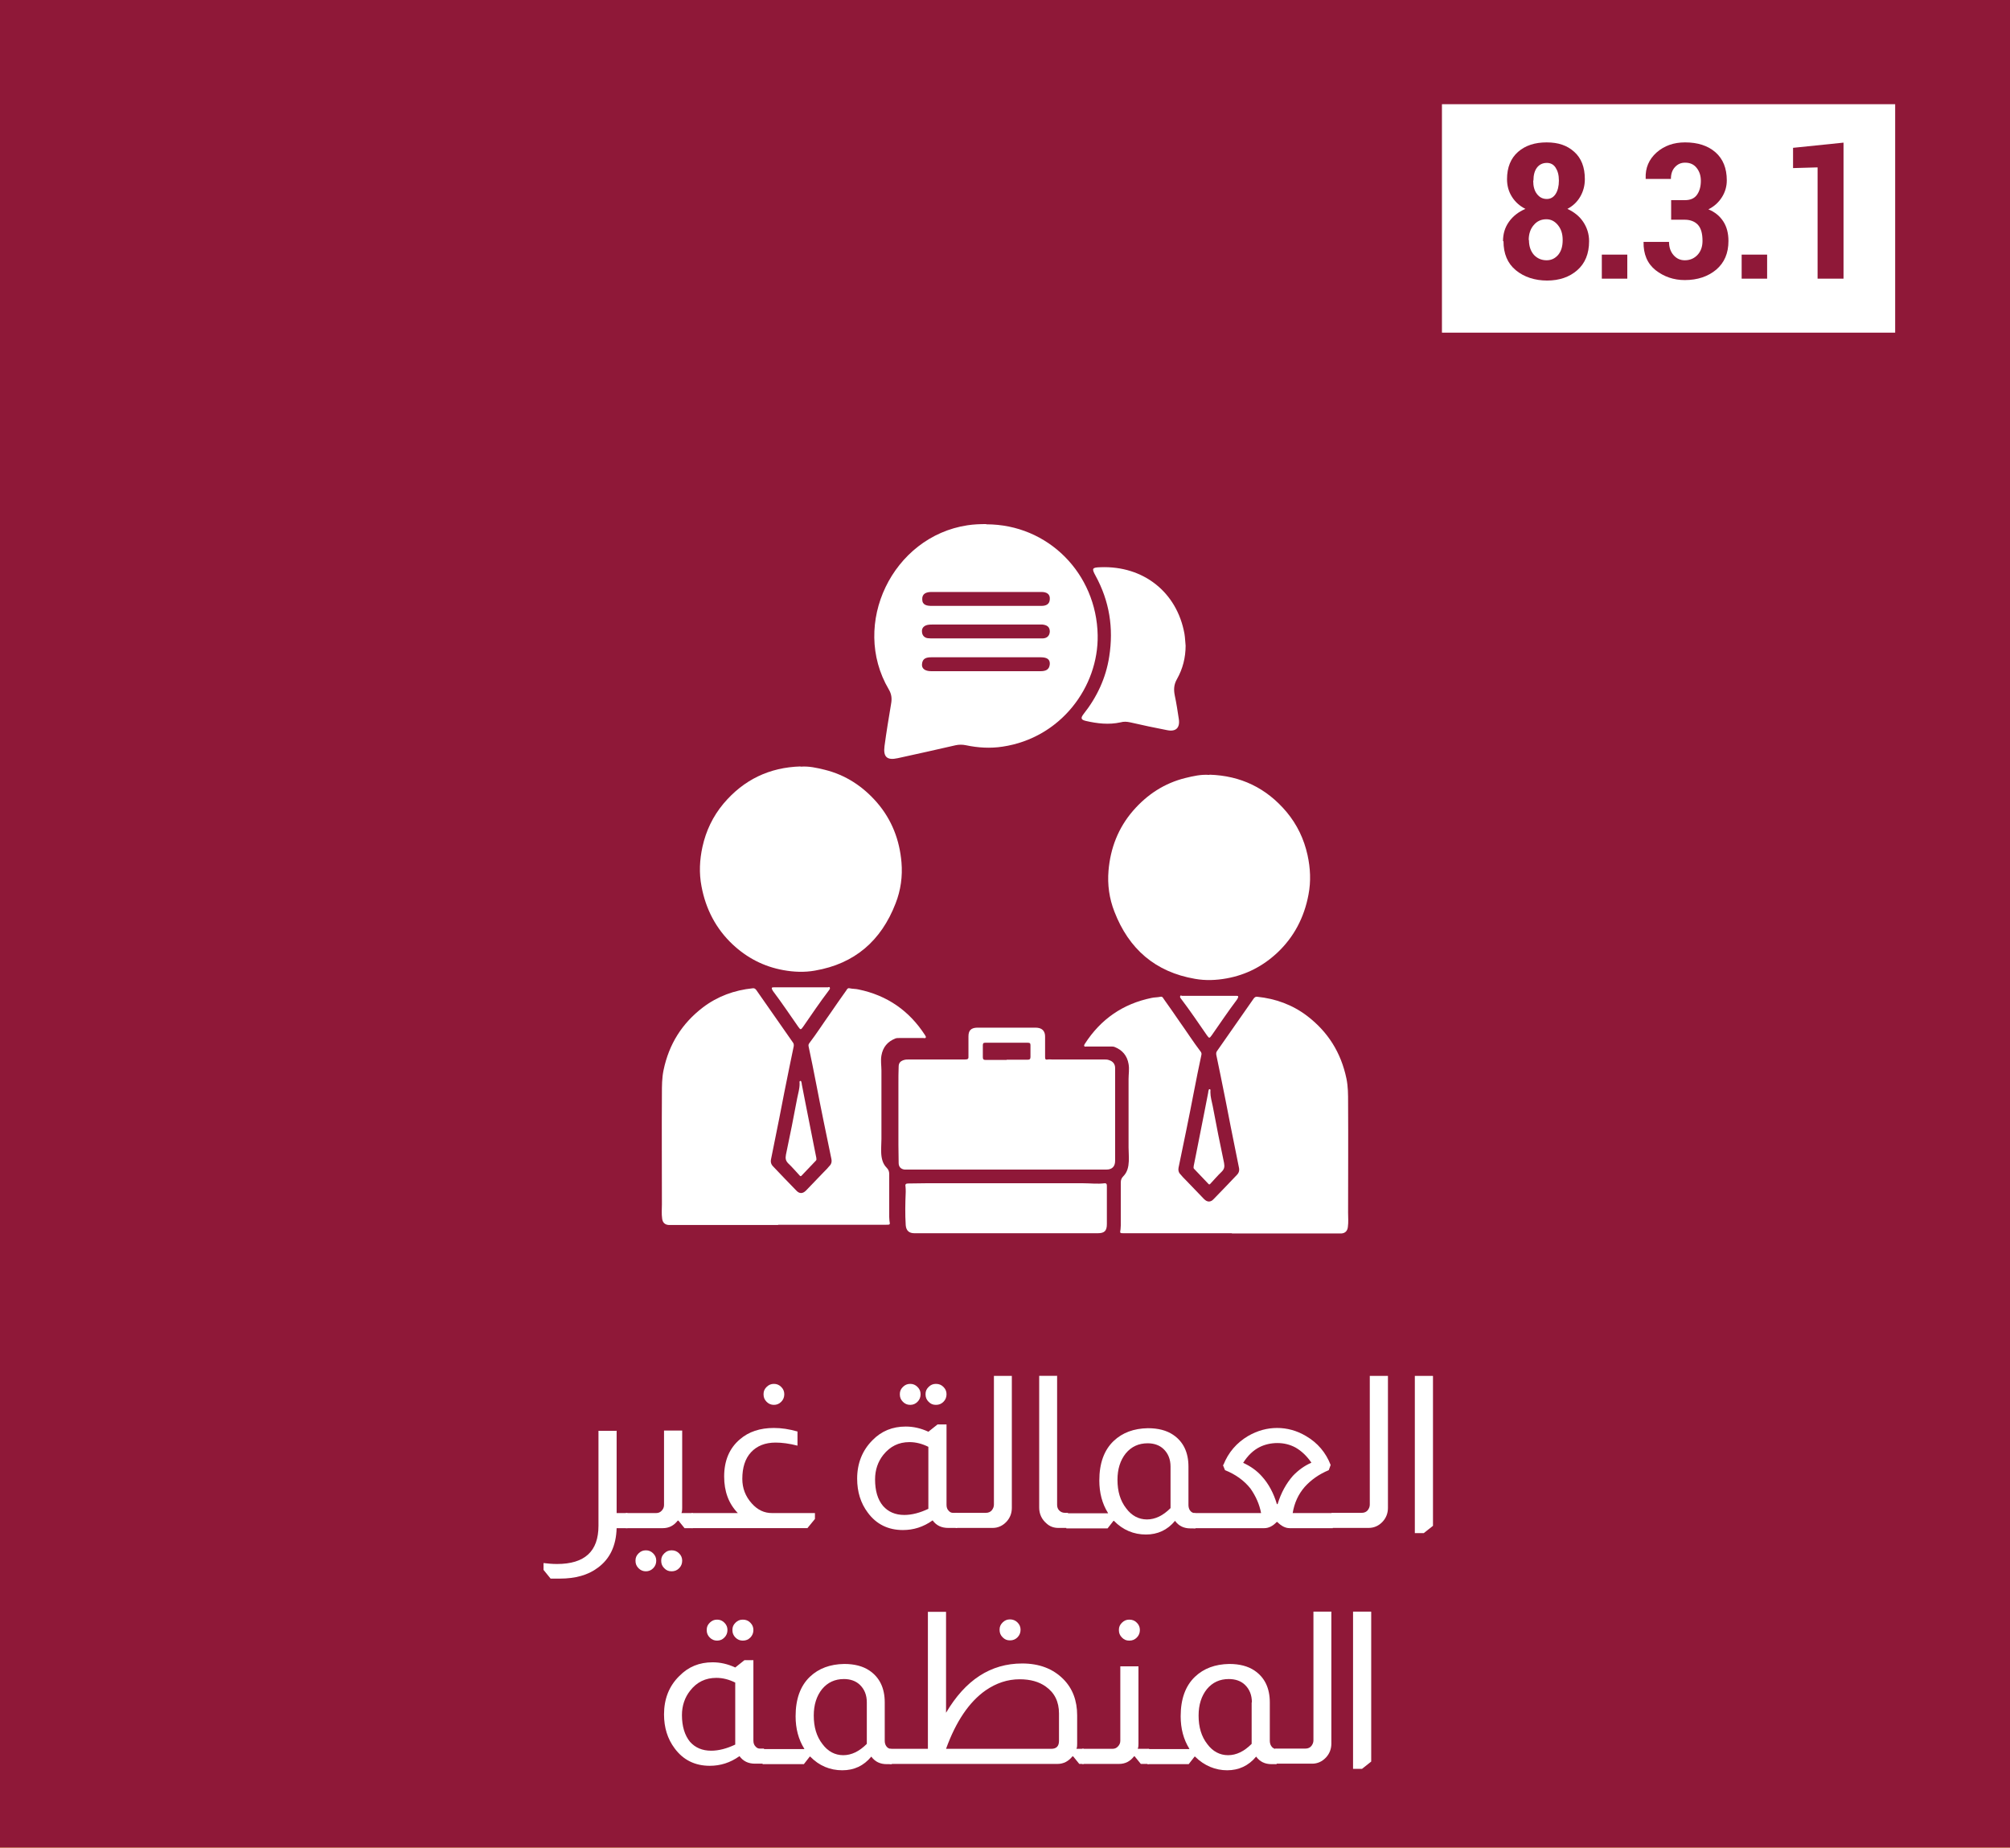 <?xml version="1.0" encoding="UTF-8"?>
<svg id="Layer_1" data-name="Layer 1" xmlns="http://www.w3.org/2000/svg" viewBox="0 0 85.24 78.37">
  <defs>
    <style>
      .cls-1 {
        fill: #fff;
      }

      .cls-2 {
        fill: #fdb716;
      }

      .cls-3 {
        fill: #8f1838;
      }
    </style>
  </defs>
  <rect class="cls-2" x="-1.8" y="-1.68" width="88.85" height="81.73"/>
  <g>
    <path class="cls-1" d="m35.41,64.85c-.64-.18-1.11-.41-1.4-.68s-.44-.6-.44-1c0-.45.18-.82.54-1.11.36-.29.82-.44,1.4-.44.39,0,.74.08,1.04.23.31.15.54.36.71.62s.25.56.25.87h-.75c0-.34-.11-.62-.33-.81s-.53-.3-.93-.3c-.37,0-.66.08-.87.25s-.31.39-.31.68c0,.23.1.43.29.59.2.16.53.31,1,.44s.84.28,1.11.44c.27.16.46.35.59.56.13.21.19.46.19.75,0,.46-.18.83-.54,1.11s-.84.42-1.44.42c-.39,0-.76-.07-1.09-.22-.34-.15-.6-.35-.78-.62-.18-.26-.28-.56-.28-.89h.75c0,.34.13.62.38.81s.59.3,1.02.3c.4,0,.7-.08.91-.24.21-.16.32-.38.32-.66s-.1-.49-.29-.65-.55-.3-1.06-.45Z"/>
    <path class="cls-1" d="m37.98,65.23c0-.41.08-.79.24-1.12.16-.33.39-.59.68-.77.29-.18.62-.27.99-.27.58,0,1.04.2,1.4.6s.53.93.53,1.59v.05c0,.41-.08.78-.24,1.11-.16.33-.38.58-.68.76-.29.18-.63.27-1.01.27-.57,0-1.04-.2-1.39-.6s-.53-.93-.53-1.58v-.05Zm.73.09c0,.47.11.85.33,1.13.22.28.51.43.87.43s.66-.14.88-.43c.22-.29.32-.69.32-1.21,0-.46-.11-.84-.33-1.13-.22-.29-.51-.43-.88-.43s-.64.14-.86.43c-.22.28-.33.69-.33,1.22Z"/>
    <path class="cls-1" d="m43.32,67.38h-.72v-6h.72v6Z"/>
    <path class="cls-1" d="m46.88,67.38c-.04-.08-.08-.23-.1-.45-.34.35-.74.52-1.2.52-.42,0-.76-.12-1.03-.35-.27-.24-.4-.53-.4-.9,0-.44.17-.78.5-1.03.33-.24.81-.37,1.41-.37h.7v-.33c0-.25-.08-.45-.23-.6-.15-.15-.37-.22-.67-.22-.26,0-.47.07-.65.2-.17.13-.26.29-.26.47h-.73c0-.21.08-.41.22-.61.15-.2.35-.35.61-.47.26-.11.54-.17.85-.17.49,0,.87.12,1.14.37.28.24.42.58.43,1.01v1.95c0,.39.05.7.15.93v.06h-.76Zm-1.2-.55c.23,0,.44-.06.64-.18s.35-.27.44-.46v-.87h-.57c-.88,0-1.33.26-1.33.78,0,.23.08.4.23.53.15.13.35.19.58.19Z"/>
    <path class="cls-1" d="m50.47,63.81c-.11-.02-.23-.03-.36-.03-.47,0-.8.2-.96.61v3h-.72v-4.23h.7v.49c.25-.38.58-.57,1.02-.57.14,0,.25.02.32.05v.67Z"/>
    <path class="cls-1" d="m9.8,73.08h-1.34v2.3h-.75v-5.69h1.88c.64,0,1.13.15,1.48.44.35.29.52.72.52,1.27,0,.35-.1.66-.29.93-.19.26-.46.46-.8.59l1.34,2.41v.05h-.8l-1.23-2.3Zm-1.34-.61h1.15c.37,0,.67-.1.89-.29.22-.19.33-.45.33-.78,0-.35-.1-.62-.31-.81-.21-.19-.51-.28-.91-.29h-1.15v2.16Z"/>
    <path class="cls-1" d="m14.08,75.46c-.57,0-1.04-.19-1.4-.56-.36-.38-.54-.88-.54-1.51v-.13c0-.42.08-.79.24-1.12.16-.33.38-.59.67-.77.29-.19.6-.28.94-.28.55,0,.98.18,1.28.54.3.36.46.88.46,1.55v.3h-2.86c.01.42.13.75.37,1.01.23.26.53.38.89.38.26,0,.47-.05.65-.16.18-.1.33-.24.46-.41l.44.34c-.35.54-.88.82-1.59.82Zm-.09-3.79c-.29,0-.54.11-.73.32-.2.21-.32.51-.37.89h2.12v-.05c-.02-.37-.12-.65-.3-.85-.18-.2-.42-.3-.72-.3Z"/>
    <path class="cls-1" d="m17.05,71.16l.02.53c.32-.41.74-.61,1.27-.61.89,0,1.34.5,1.35,1.51v2.79h-.72v-2.8c0-.3-.07-.53-.21-.68-.14-.15-.35-.22-.64-.22-.23,0-.44.06-.62.19-.18.12-.32.29-.41.49v3.01h-.72v-4.23h.68Z"/>
    <path class="cls-1" d="m22.33,75.46c-.57,0-1.04-.19-1.4-.56-.36-.38-.54-.88-.54-1.51v-.13c0-.42.08-.79.24-1.12.16-.33.38-.59.67-.77.29-.19.6-.28.94-.28.55,0,.98.18,1.28.54.3.36.46.88.46,1.55v.3h-2.86c0,.42.13.75.37,1.01.23.26.53.38.89.38.25,0,.47-.05.65-.16.18-.1.33-.24.46-.41l.44.34c-.35.54-.89.82-1.59.82Zm-.09-3.79c-.29,0-.54.11-.73.32-.2.21-.32.51-.37.89h2.12v-.05c-.02-.37-.12-.65-.3-.85-.18-.2-.42-.3-.72-.3Z"/>
    <path class="cls-1" d="m28.36,74.39l.81-3.23h.72l-1.23,4.23h-.59l-1.03-3.2-1,3.2h-.59l-1.23-4.23h.72l.83,3.16.98-3.16h.58l1,3.23Z"/>
    <path class="cls-1" d="m33.04,75.38c-.04-.08-.08-.23-.1-.45-.34.35-.74.52-1.2.52-.42,0-.76-.12-1.03-.35-.27-.24-.4-.53-.4-.9,0-.44.17-.78.5-1.03.33-.24.81-.37,1.41-.37h.7v-.33c0-.25-.08-.45-.23-.6-.15-.15-.37-.22-.67-.22-.26,0-.47.07-.65.2-.17.13-.26.29-.26.47h-.73c0-.21.08-.41.22-.61.15-.2.35-.35.61-.47.26-.11.54-.17.85-.17.49,0,.87.12,1.14.37.28.24.42.58.43,1.01v1.95c0,.39.05.7.15.93v.06h-.76Zm-1.2-.55c.23,0,.44-.06.64-.18s.35-.27.44-.46v-.87h-.57c-.88,0-1.33.26-1.33.78,0,.23.08.4.23.53.15.13.35.19.58.19Z"/>
    <path class="cls-1" d="m38.16,73.32c0,.65-.15,1.17-.45,1.56-.3.39-.7.59-1.2.59-.53,0-.95-.19-1.24-.57l-.04.49h-.66v-6h.72v2.24c.29-.36.69-.54,1.21-.54s.92.19,1.21.58c.29.39.44.92.44,1.59v.06Zm-.72-.08c0-.49-.09-.87-.29-1.14-.19-.27-.46-.4-.82-.4-.48,0-.82.22-1.03.66v1.83c.22.44.57.66,1.04.66.35,0,.62-.13.81-.4.19-.27.29-.67.29-1.21Z"/>
    <path class="cls-1" d="m39.66,75.38h-.72v-6h.72v6Z"/>
    <path class="cls-1" d="m42.37,75.46c-.57,0-1.04-.19-1.4-.56-.36-.38-.54-.88-.54-1.51v-.13c0-.42.08-.79.24-1.12.16-.33.38-.59.67-.77.29-.19.6-.28.94-.28.55,0,.98.18,1.28.54.3.36.46.88.46,1.55v.3h-2.86c0,.42.13.75.37,1.01.23.26.53.38.89.38.25,0,.47-.05.65-.16.18-.1.33-.24.46-.41l.44.34c-.35.54-.89.82-1.59.82Zm-.09-3.79c-.29,0-.54.11-.73.32-.2.21-.32.51-.37.89h2.12v-.05c-.02-.37-.12-.65-.3-.85-.18-.2-.42-.3-.72-.3Z"/>
    <path class="cls-1" d="m49.76,72.76h-2.46v2.02h2.86v.61h-3.61v-5.69h3.57v.61h-2.82v1.83h2.46v.61Z"/>
    <path class="cls-1" d="m51.56,75.38h-.72v-6h.72v6Z"/>
    <path class="cls-1" d="m54.27,75.46c-.57,0-1.04-.19-1.4-.56-.36-.38-.54-.88-.54-1.51v-.13c0-.42.08-.79.24-1.12.16-.33.38-.59.67-.77.29-.19.6-.28.94-.28.55,0,.98.18,1.28.54.3.36.46.88.46,1.55v.3h-2.86c0,.42.13.75.37,1.01.23.26.53.38.89.38.25,0,.47-.05.65-.16.18-.1.33-.24.46-.41l.44.34c-.35.54-.89.82-1.59.82Zm-.09-3.79c-.29,0-.54.11-.73.32-.2.21-.32.51-.37.89h2.12v-.05c-.02-.37-.12-.65-.3-.85-.18-.2-.42-.3-.72-.3Z"/>
    <path class="cls-1" d="m58.25,74.87c.26,0,.48-.08.68-.23.19-.16.3-.35.32-.59h.68c-.01.24-.1.47-.25.69-.15.22-.36.39-.62.52-.26.13-.53.2-.81.2-.58,0-1.03-.19-1.37-.58-.34-.38-.51-.91-.51-1.58v-.12c0-.41.08-.78.23-1.1.15-.32.37-.57.65-.75.28-.18.62-.27,1-.27.47,0,.87.14,1.18.43.31.28.48.65.5,1.11h-.68c-.02-.27-.12-.5-.31-.67-.19-.18-.42-.26-.69-.26-.37,0-.65.13-.85.4-.2.26-.3.65-.3,1.15v.14c0,.49.1.86.3,1.12.2.26.49.39.86.39Z"/>
    <path class="cls-1" d="m61.52,70.13v1.02h.79v.56h-.79v2.62c0,.17.04.3.11.38s.19.13.36.13c.08,0,.2-.02.34-.05v.58c-.19.05-.38.08-.55.08-.32,0-.57-.1-.73-.29s-.25-.47-.25-.83v-2.62h-.77v-.56h.77v-1.02h.72Z"/>
    <path class="cls-1" d="m65,71.81c-.11-.02-.23-.03-.36-.03-.47,0-.79.2-.96.61v3h-.72v-4.23h.7v.49c.25-.38.58-.57,1.02-.57.14,0,.25.02.32.05v.67Z"/>
    <path class="cls-1" d="m65.47,70.04c0-.12.04-.22.11-.3.07-.08.18-.12.32-.12s.25.04.32.12c.07.08.11.18.11.3s-.04.21-.11.29c-.07.08-.18.12-.32.12s-.25-.04-.32-.12c-.07-.08-.11-.18-.11-.29Zm.78,5.35h-.72v-4.23h.72v4.23Z"/>
    <path class="cls-1" d="m68.9,74.87c.26,0,.48-.08.68-.23.19-.16.3-.35.32-.59h.68c-.01.24-.1.47-.25.69-.15.22-.36.39-.62.52-.26.13-.53.2-.81.2-.58,0-1.03-.19-1.37-.58-.34-.38-.51-.91-.51-1.58v-.12c0-.41.08-.78.23-1.1.15-.32.37-.57.65-.75.28-.18.62-.27,1-.27.47,0,.87.14,1.18.43.31.28.48.65.5,1.11h-.68c-.02-.27-.12-.5-.31-.67-.19-.18-.42-.26-.69-.26-.37,0-.65.13-.85.4-.2.26-.3.65-.3,1.15v.14c0,.49.1.86.3,1.12.2.26.49.39.86.39Z"/>
    <path class="cls-1" d="m71.2,70.04c0-.12.04-.22.11-.3.07-.08.18-.12.32-.12s.25.04.32.12c.07.08.11.18.11.3s-.04.21-.11.29c-.07.08-.18.12-.32.12s-.25-.04-.32-.12c-.07-.08-.11-.18-.11-.29Zm.78,5.35h-.72v-4.23h.72v4.23Z"/>
    <path class="cls-1" d="m73.91,70.13v1.02h.79v.56h-.79v2.62c0,.17.04.3.11.38s.19.13.36.13c.08,0,.2-.02.34-.05v.58c-.19.05-.38.08-.55.08-.32,0-.57-.1-.73-.29s-.25-.47-.25-.83v-2.62h-.77v-.56h.77v-1.02h.72Z"/>
    <path class="cls-1" d="m76.73,74.33l.98-3.17h.77l-1.7,4.88c-.26.7-.68,1.05-1.25,1.05h-.14s-.27-.06-.27-.06v-.59l.2.02c.25,0,.44-.05.57-.15.14-.1.25-.28.34-.54l.16-.43-1.51-4.18h.79l1.05,3.17Z"/>
  </g>
  <rect class="cls-1" x="61.15" y="4.42" width="19.22" height="9.69"/>
  <g>
    <path class="cls-2" d="m63.69,6.99v-.86h3.65v.86c-.57.7-.96,1.36-1.16,1.97-.2.61-.3,1.33-.3,2.16v.7h-1.1v-.7c0-.8.13-1.53.38-2.2.26-.66.63-1.31,1.12-1.94h-2.59Z"/>
    <path class="cls-2" d="m67.93,11.82v-1.02h1.08v1.02h-1.08Z"/>
    <path class="cls-2" d="m69.74,11.82v-6.1h1.1v2.25c.1-.14.22-.26.36-.33.14-.08.29-.12.47-.12.47,0,.82.2,1.06.6.24.4.36.94.36,1.61v.08c0,.64-.12,1.15-.36,1.52-.24.38-.59.57-1.06.57-.2,0-.38-.05-.53-.14-.15-.09-.28-.23-.39-.41l-.07.47h-.94Zm1.1-1.1c.05.11.13.19.22.24.09.05.2.08.33.08.23,0,.39-.1.47-.31.08-.21.12-.51.12-.92v-.08c0-.43-.04-.76-.13-1-.09-.24-.24-.36-.47-.36-.13,0-.24.03-.33.1s-.17.16-.22.27v1.97Z"/>
    <path class="cls-2" d="m73.6,11.82v-1.02h1.08v1.02h-1.08Z"/>
    <path class="cls-2" d="m75.78,7.13v-.86l2.14-.22v5.77h-1.1v-4.72l-1.04.03Z"/>
  </g>
  <rect class="cls-3" x="-1.8" y="-1.68" width="88.85" height="81.73"/>
  <rect class="cls-1" x="61.15" y="4.42" width="19.22" height="9.69"/>
  <g>
    <path class="cls-3" d="m63.74,10.23c0-.31.08-.58.25-.82.17-.24.4-.42.7-.55-.24-.12-.43-.29-.57-.51-.14-.22-.21-.47-.21-.75,0-.5.16-.89.47-1.16.31-.27.71-.4,1.21-.4s.87.13,1.17.4c.3.27.45.65.45,1.16,0,.28-.07.53-.2.75s-.31.39-.54.51c.28.13.51.31.67.55s.25.51.25.82c0,.53-.17.94-.5,1.23-.33.29-.76.44-1.28.44s-.98-.15-1.33-.44c-.35-.29-.52-.7-.52-1.23Zm1.1-.05c0,.26.07.47.21.63.14.15.32.23.54.23.2,0,.36-.08.49-.23.13-.16.19-.36.19-.63s-.07-.47-.2-.63-.29-.25-.49-.25c-.22,0-.4.08-.54.25-.14.16-.21.38-.21.63Zm.18-2.52c0,.24.05.43.16.57s.24.21.42.21c.15,0,.28-.07.37-.21.09-.14.14-.33.14-.57s-.05-.41-.14-.55-.22-.2-.37-.2c-.18,0-.32.07-.42.2-.1.13-.15.32-.15.55Z"/>
    <path class="cls-3" d="m67.93,11.82v-1.02h1.08v1.02h-1.08Z"/>
    <path class="cls-3" d="m69.7,10.28v-.02h1.08c0,.22.06.41.19.56.13.15.29.22.48.22.22,0,.4-.08.54-.23.14-.15.21-.35.21-.59,0-.31-.06-.53-.19-.68-.13-.14-.32-.22-.56-.22h-.58v-.83h.58c.23,0,.4-.07.51-.22.11-.15.17-.35.17-.6,0-.22-.06-.4-.18-.55s-.28-.22-.49-.22c-.17,0-.31.06-.43.19s-.17.3-.17.5h-1.07v-.02c-.02-.45.14-.81.46-1.1.33-.29.73-.43,1.21-.43.54,0,.97.14,1.29.42.32.28.48.68.48,1.19,0,.26-.07.5-.21.72-.14.22-.33.39-.57.51.27.11.48.28.63.51.15.23.22.51.22.83,0,.52-.17.92-.52,1.22-.35.29-.79.44-1.33.44-.47,0-.88-.14-1.24-.42-.35-.28-.52-.68-.51-1.2Z"/>
    <path class="cls-3" d="m73.86,11.82v-1.02h1.08v1.02h-1.08Z"/>
    <path class="cls-3" d="m76.04,7.13v-.86l2.14-.22v5.77h-1.1v-4.72l-1.04.03Z"/>
  </g>
  <g>
    <path class="cls-1" d="m41.83,22.24c2.62,0,4.67,2.09,4.72,4.7.04,2.19-1.56,4.36-4.03,4.73-.52.08-1.04.05-1.56-.06-.15-.03-.29-.03-.43,0-.82.19-1.64.37-2.46.55-.45.1-.62-.05-.56-.51.08-.6.18-1.2.28-1.8.04-.22.02-.41-.1-.61-1.63-2.77.16-6.48,3.34-6.96.26-.04.53-.05.79-.05Zm-.02,5.64c-.77,0-1.54,0-2.31,0-.21,0-.38.04-.4.29-.02.19.13.3.39.3,1.54,0,3.08,0,4.63,0,.21,0,.38-.05.4-.3.01-.2-.11-.29-.39-.29-.77,0-1.54,0-2.31,0Zm0-.8c.63,0,1.25,0,1.88,0,.17,0,.34,0,.51,0,.19,0,.31-.1.32-.29,0-.21-.13-.28-.32-.3-.06,0-.12,0-.18,0-1.47,0-2.95,0-4.42,0-.09,0-.19,0-.28.02-.15.04-.24.14-.22.3.01.14.1.24.24.26.08.01.17.01.26.01.74,0,1.47,0,2.21,0Zm-.01-1.38h0c.79,0,1.57,0,2.36,0,.19,0,.35-.06.36-.28.02-.24-.16-.31-.35-.31-1.56,0-3.11,0-4.67,0-.2,0-.4.06-.39.31,0,.25.2.28.41.28.76,0,1.52,0,2.28,0Z"/>
    <path class="cls-1" d="m50.28,27.38c0,.51-.12.99-.37,1.43-.13.23-.14.44-.09.69.07.33.12.66.17.99.06.38-.12.56-.5.48-.52-.1-1.04-.21-1.56-.33-.14-.03-.27-.04-.41,0-.5.11-.99.05-1.47-.06-.21-.05-.23-.12-.1-.29.57-.72.95-1.53,1.09-2.44.19-1.21.01-2.35-.58-3.43-.17-.31-.15-.35.21-.36,1.81-.07,3.24,1.05,3.56,2.82.03.17.03.34.05.51Z"/>
  </g>
  <g id="JYFZwx">
    <g>
      <path class="cls-1" d="m52.25,52.31c-1.53,0-3.06,0-4.59,0-.17,0-.17,0-.14-.17,0-.05.01-.1.01-.16,0-.61,0-1.21,0-1.82,0-.11.03-.19.11-.27.17-.17.22-.4.23-.63.01-.2-.01-.4-.01-.59,0-.97,0-1.93,0-2.9,0-.21.04-.42,0-.64-.06-.35-.26-.59-.59-.72-.05-.02-.1-.02-.16-.02-.34,0-.69,0-1.03,0-.04,0-.08.02-.1-.02-.02-.04.02-.07.03-.1.67-1.04,1.61-1.69,2.82-1.94.12-.03.25-.02.38-.05.08-.02.11.04.14.09.23.32.45.64.67.96.3.42.58.86.9,1.28.03.04.04.08.03.13-.23,1.06-.42,2.13-.64,3.19-.11.54-.22,1.07-.33,1.6-.02.1,0,.2.07.27.08.1.17.19.26.28.25.26.5.52.75.78.14.14.28.14.41,0,.33-.34.66-.68.98-1.02.09-.09.12-.19.09-.32-.12-.58-.23-1.16-.35-1.74-.14-.72-.28-1.45-.43-2.17-.06-.29-.12-.58-.18-.87-.01-.07,0-.12.04-.17.52-.74,1.03-1.48,1.55-2.22.04-.05.08-.08.15-.07.78.08,1.49.34,2.11.81.89.68,1.44,1.56,1.67,2.66.07.34.07.67.07,1.01.01,1.56,0,3.12,0,4.68,0,.2.02.4-.01.61-.02.16-.11.26-.28.27-.04,0-.09,0-.13,0-1.51,0-3.01,0-4.52,0Z"/>
      <path class="cls-1" d="m51.29,32.86c1.32.04,2.41.56,3.27,1.58.45.54.74,1.15.89,1.83.12.55.15,1.11.04,1.68-.18.96-.61,1.79-1.32,2.46-.61.57-1.32.94-2.15,1.09-.44.08-.89.1-1.34.02-1.69-.29-2.81-1.27-3.42-2.85-.22-.56-.3-1.15-.25-1.74.08-.95.41-1.81,1.04-2.54.6-.69,1.33-1.17,2.22-1.39.33-.08.67-.16,1.02-.13Z"/>
      <path class="cls-1" d="m42.69,49.61c-1.39,0-2.79,0-4.18,0-.05,0-.1,0-.15,0-.16-.02-.25-.12-.25-.28,0-.25-.01-.51-.01-.76,0-.87,0-1.75,0-2.62,0-.23,0-.46.01-.7,0-.15.06-.23.2-.28.08-.03.16-.03.24-.03.79,0,1.59,0,2.38,0,.12,0,.15-.03.14-.15,0-.28,0-.55,0-.83,0-.25.11-.36.36-.37.17,0,.34,0,.51,0,.66,0,1.31,0,1.97,0,.23,0,.36.09.4.27.01.05.01.1.01.14,0,.28,0,.56,0,.84,0,.09.02.12.12.1.05-.01.11,0,.17,0,.74,0,1.48,0,2.21,0,.08,0,.15,0,.22.03.16.05.25.17.25.33,0,1.31,0,2.63,0,3.94,0,.24-.13.37-.37.37-1.41,0-2.82,0-4.24,0Zm0-4.66s0,0,0,0c.3,0,.59,0,.89,0,.09,0,.12-.03.12-.12,0-.16,0-.33,0-.49,0-.08-.02-.11-.11-.11-.6,0-1.2,0-1.81,0-.08,0-.1.03-.1.11,0,.17,0,.34,0,.5,0,.09.03.12.12.12.3,0,.59,0,.89,0Z"/>
      <path class="cls-1" d="m42.67,52.31c-1.3,0-2.59,0-3.89,0-.23,0-.35-.11-.37-.34-.03-.47-.02-.94,0-1.41,0-.08,0-.16-.01-.24-.02-.08.02-.12.1-.12.26,0,.52-.01.77-.01,2.22,0,4.44,0,6.66,0,.31,0,.61.04.92,0,.09,0,.09.06.09.13,0,.39,0,.77,0,1.16,0,.15,0,.29,0,.44,0,.29-.1.39-.39.39-1.3,0-2.59,0-3.89,0Z"/>
      <path class="cls-1" d="m50.62,49.47c.04-.18.07-.37.11-.55.12-.59.23-1.18.35-1.77.05-.27.11-.55.16-.82,0-.01,0-.02,0-.03.02-.04.01-.11.06-.1.05,0,.03.08.03.12,0,.21.06.4.1.6.15.8.31,1.61.48,2.41.03.16.01.26-.1.37-.17.16-.32.34-.48.51-.03.04-.06.04-.09,0-.2-.21-.4-.42-.6-.63-.02-.02-.03-.05-.02-.08Z"/>
      <path class="cls-1" d="m50.12,42.24c.77,0,1.55,0,2.32,0,.08,0,.08.03.06.08-.01.03-.03.06-.05.09-.37.49-.71,1-1.06,1.5,0,0,0,0,0,0-.1.14-.11.14-.21,0-.36-.52-.71-1.04-1.09-1.54-.03-.04-.06-.07-.04-.12.01-.03.04-.03.07-.01Z"/>
    </g>
  </g>
  <g>
    <path class="cls-1" d="m32.99,51.95c1.53,0,3.06,0,4.59,0,.17,0,.17,0,.14-.17,0-.05-.01-.1-.01-.16,0-.61,0-1.21,0-1.82,0-.11-.03-.19-.11-.27-.17-.17-.22-.4-.23-.63-.01-.2.01-.4.01-.59,0-.97,0-1.93,0-2.9,0-.21-.04-.42,0-.64.06-.35.26-.59.59-.72.05-.02.1-.02.16-.02.34,0,.69,0,1.03,0,.04,0,.08.02.1-.02.02-.04-.02-.07-.03-.1-.67-1.04-1.61-1.69-2.82-1.94-.12-.03-.25-.02-.38-.05-.08-.02-.11.04-.14.09-.23.32-.45.64-.67.96-.3.42-.58.86-.9,1.28-.03.04-.04.08-.03.13.23,1.06.42,2.13.64,3.19.11.54.22,1.07.33,1.6.02.1,0,.2-.07.27-.08.1-.17.19-.26.28-.25.26-.5.52-.75.78-.14.14-.28.14-.41,0-.33-.34-.66-.68-.98-1.02-.09-.09-.12-.19-.09-.32.12-.58.23-1.16.35-1.74.14-.72.28-1.45.43-2.17.06-.29.12-.58.18-.87.01-.07,0-.12-.04-.17-.52-.74-1.03-1.48-1.55-2.22-.04-.05-.08-.08-.15-.07-.78.08-1.49.34-2.11.81-.89.68-1.44,1.56-1.67,2.66-.07.34-.07.67-.07,1.01-.01,1.56,0,3.12,0,4.68,0,.2-.02.4.01.61.02.16.11.26.28.27.04,0,.09,0,.13,0,1.51,0,3.01,0,4.52,0Z"/>
    <path class="cls-1" d="m33.95,32.51c-1.32.04-2.41.56-3.27,1.58-.45.54-.74,1.15-.89,1.83-.12.55-.15,1.11-.04,1.68.18.96.61,1.79,1.32,2.46.61.57,1.32.94,2.15,1.09.44.08.89.1,1.34.02,1.69-.29,2.81-1.27,3.42-2.85.22-.56.3-1.15.25-1.74-.08-.95-.41-1.81-1.04-2.54-.6-.69-1.33-1.17-2.22-1.39-.33-.08-.67-.16-1.02-.13Z"/>
    <path class="cls-1" d="m34.62,49.12c-.04-.18-.07-.37-.11-.55-.12-.59-.23-1.18-.35-1.77-.05-.27-.11-.55-.16-.82,0-.01,0-.02,0-.03-.02-.04-.01-.11-.06-.1-.05,0-.03.08-.03.12,0,.21-.06.4-.1.6-.15.8-.31,1.61-.48,2.41-.03.16-.01.26.1.37.17.16.32.34.48.51.03.04.06.04.09,0,.2-.21.4-.42.6-.63.02-.02.03-.05.02-.08Z"/>
    <path class="cls-1" d="m35.12,41.88c-.77,0-1.55,0-2.32,0-.08,0-.08.03-.06.08.01.03.03.06.05.09.37.49.71,1,1.06,1.5,0,0,0,0,0,0,.1.14.11.14.21,0,.36-.52.71-1.04,1.09-1.54.03-.04.06-.07.04-.12-.01-.03-.04-.03-.07-.01Z"/>
  </g>
  <g>
    <path class="cls-1" d="m26.15,60.68v3.5h.46v.64h-.46c-.02.75-.29,1.31-.8,1.68-.41.31-.95.46-1.61.46-.1,0-.23,0-.39,0l-.3-.37v-.29c.17.02.36.04.57.04,1.18,0,1.76-.54,1.76-1.62v-4.03h.76Z"/>
    <path class="cls-1" d="m28.93,60.68v3.28c0,.07,0,.14-.03.22h.48v.64h-.35l-.26-.32h-.03c-.16.21-.37.32-.63.32h-1.57v-.64h1.28c.1,0,.17-.03.23-.09.07-.07.11-.15.11-.25v-3.16h.77Zm-1.54,5.08c.12,0,.22.04.31.13s.13.19.13.31-.04.23-.13.32-.19.13-.31.13-.22-.04-.31-.13-.13-.19-.13-.32.04-.22.13-.31.19-.13.31-.13Zm1.09,0c.13,0,.23.04.32.13s.13.19.13.31-.04.23-.13.32-.19.13-.32.13-.22-.04-.31-.13-.13-.19-.13-.32.04-.22.13-.31.19-.13.31-.13Z"/>
    <path class="cls-1" d="m31.29,64.18c-.39-.4-.58-.92-.58-1.55,0-.67.22-1.2.67-1.58.37-.32.85-.48,1.44-.48.32,0,.65.05,1,.15v.6c-.35-.09-.66-.13-.93-.13-.44,0-.79.14-1.04.41-.25.27-.37.65-.37,1.13,0,.39.13.74.4,1.04.25.28.53.41.86.41h1.82v.25l-.32.39h-4.91v-.64h1.97Zm1.53-5.48c.12,0,.22.04.31.13s.13.19.13.31-.04.23-.13.32-.19.13-.31.13-.22-.04-.31-.13-.13-.19-.13-.32.04-.22.13-.31.19-.13.31-.13Z"/>
    <path class="cls-1" d="m40.14,60.43v3.4c0,.11.03.19.09.25.05.06.11.09.18.09h.18v.64h-.38c-.28,0-.5-.1-.66-.32-.39.28-.81.41-1.26.41-.63,0-1.13-.25-1.49-.74-.3-.4-.45-.88-.45-1.44,0-.65.22-1.2.65-1.63.38-.39.85-.58,1.41-.58.32,0,.64.07.96.22l.39-.31h.38Zm-.77.94c-.26-.13-.53-.2-.8-.2-.46,0-.82.18-1.11.54-.23.29-.35.64-.35,1.04,0,.48.11.86.34,1.13.22.25.52.38.9.38.32,0,.66-.09,1.02-.26v-2.64Zm-.77-2.67c.12,0,.22.04.31.13.09.09.13.19.13.31s-.04.23-.13.32c-.09.09-.19.13-.31.13s-.22-.04-.31-.13-.13-.19-.13-.32.04-.22.13-.31.19-.13.31-.13Zm1.09,0c.13,0,.23.04.32.13s.13.19.13.31-.04.23-.13.32-.19.13-.32.13-.22-.04-.31-.13-.13-.19-.13-.32.04-.22.13-.31.19-.13.31-.13Z"/>
    <path class="cls-1" d="m42.91,58.37v5.59c0,.23-.08.43-.23.59-.16.17-.36.26-.58.26h-1.57v-.64h1.28c.11,0,.2-.04.26-.12.05-.07.08-.14.08-.23v-5.46h.76Z"/>
    <path class="cls-1" d="m44.83,58.37v5.46c0,.1.03.18.09.24.07.07.15.1.25.1h.12v.64h-.41c-.19,0-.36-.06-.5-.19-.2-.17-.31-.4-.31-.67v-5.59h.77Z"/>
    <path class="cls-1" d="m46.99,64.18c-.25-.4-.37-.86-.37-1.38,0-.73.2-1.29.61-1.68.37-.35.85-.53,1.45-.54.43,0,.79.09,1.07.28.43.29.65.74.65,1.35v1.63c0,.08.02.16.06.22.05.08.13.12.22.13h.02v.64h-.22c-.27,0-.49-.1-.65-.32-.32.39-.74.58-1.23.58-.52,0-.98-.19-1.36-.58h-.02l-.25.32h-1.75v-.64h1.77Zm2.65-1.97c0-.31-.1-.56-.3-.75-.17-.16-.4-.24-.67-.24-.38,0-.69.14-.93.43-.23.29-.35.66-.35,1.12,0,.49.12.89.37,1.21.23.31.53.47.88.47s.68-.16,1-.48v-1.76Z"/>
    <path class="cls-1" d="m51.88,62.14c.21-.53.56-.94,1.05-1.23.4-.23.81-.34,1.23-.34s.83.11,1.22.34c.5.29.85.71,1.05,1.23l-.08.22c-.41.17-.75.41-1.02.71-.27.31-.44.68-.51,1.11h1.7v.64h-1.83c-.18,0-.35-.09-.52-.26h-.03c-.16.17-.34.26-.52.26h-3.01v-.64h2.87c-.07-.37-.22-.71-.45-1.04-.27-.34-.63-.6-1.08-.78l-.09-.22Zm3.74-.09c-.2-.29-.42-.5-.68-.65-.24-.13-.5-.19-.77-.19s-.53.06-.75.17c-.26.13-.5.35-.7.67.31.14.58.33.8.58.28.31.49.7.63,1.17h.03c.15-.49.37-.88.65-1.2.23-.24.49-.43.79-.56Z"/>
    <path class="cls-1" d="m58.86,58.37v5.59c0,.23-.08.43-.23.59-.16.17-.36.26-.59.26h-1.57v-.64h1.28c.11,0,.2-.04.26-.12.05-.07.08-.14.08-.23v-5.46h.77Z"/>
    <path class="cls-1" d="m60.77,58.37v6.35l-.39.31h-.38v-6.67h.76Z"/>
    <path class="cls-1" d="m31.95,70.43v3.4c0,.11.03.19.09.25.05.06.11.09.18.09h.18v.64h-.38c-.28,0-.5-.1-.66-.32-.39.28-.81.41-1.26.41-.63,0-1.13-.25-1.49-.74-.3-.4-.45-.88-.45-1.44,0-.65.21-1.2.65-1.63.38-.39.85-.58,1.41-.58.32,0,.64.07.96.22l.39-.31h.38Zm-.77.94c-.26-.13-.53-.2-.8-.2-.46,0-.83.18-1.11.54-.23.29-.35.64-.35,1.04,0,.48.12.86.34,1.13.22.25.52.38.9.38.32,0,.66-.09,1.02-.26v-2.64Zm-.77-2.67c.12,0,.22.04.31.13.09.09.13.19.13.31s-.04.23-.13.32c-.09.09-.19.13-.31.13s-.22-.04-.31-.13c-.09-.09-.13-.19-.13-.32s.04-.22.13-.31c.09-.09.19-.13.31-.13Zm1.09,0c.13,0,.23.04.32.13.09.09.13.19.13.31s-.04.23-.13.32c-.09.09-.19.13-.32.13-.12,0-.22-.04-.31-.13-.09-.09-.13-.19-.13-.32s.04-.22.13-.31c.09-.09.19-.13.31-.13Z"/>
    <path class="cls-1" d="m34.11,74.18c-.25-.4-.37-.86-.37-1.38,0-.73.2-1.29.61-1.68.37-.35.85-.53,1.45-.54.43,0,.79.09,1.07.28.43.29.65.74.65,1.35v1.63c0,.08.02.16.06.22.05.08.13.12.22.13h.02v.64h-.22c-.27,0-.49-.1-.65-.32-.32.39-.73.58-1.23.58-.52,0-.98-.19-1.36-.58h-.02l-.25.32h-1.75v-.64h1.77Zm2.65-1.97c0-.31-.1-.56-.3-.75-.17-.16-.4-.24-.67-.24-.38,0-.69.14-.93.43-.23.29-.35.66-.35,1.12,0,.49.12.89.37,1.21.23.31.53.47.88.47s.68-.16,1-.48v-1.76Z"/>
    <path class="cls-1" d="m40.12,68.37v4.28c.82-1.39,1.89-2.09,3.23-2.09.72,0,1.3.22,1.74.66.4.4.59.92.59,1.54v1.2c0,.08,0,.15-.03.22h.31v.64h-.19l-.26-.32h-.03c-.17.21-.38.32-.63.32h-7.12v-.64h1.62v-5.81h.76Zm4.79,4.31c0-.5-.19-.88-.56-1.14-.29-.21-.66-.31-1.11-.31-.51,0-.99.16-1.44.47-.7.49-1.26,1.32-1.68,2.48h4.46c.22,0,.33-.11.33-.34v-1.15Zm-2.08-3.99c.12,0,.23.04.32.13s.13.19.13.31-.04.23-.13.32-.19.13-.32.13-.22-.04-.31-.13c-.09-.09-.13-.19-.13-.32s.04-.22.13-.31c.09-.09.19-.13.31-.13Z"/>
    <path class="cls-1" d="m48.28,70.68v3.28c0,.07,0,.14-.03.22h.48v.64h-.35l-.26-.32h-.03c-.16.21-.37.32-.63.32h-1.57v-.64h1.28c.1,0,.17-.03.23-.09.07-.07.11-.15.11-.25v-3.16h.76Zm-.39-1.98c.13,0,.23.04.32.13.09.09.13.19.13.31s-.04.23-.13.32c-.09.09-.19.13-.32.13s-.22-.04-.31-.13-.13-.19-.13-.32.04-.22.13-.31.19-.13.31-.13Z"/>
    <path class="cls-1" d="m50.44,74.18c-.25-.4-.37-.86-.37-1.38,0-.73.2-1.29.61-1.68.37-.35.85-.53,1.45-.54.43,0,.79.09,1.07.28.43.29.65.74.65,1.35v1.63c0,.08.02.16.06.22.05.08.12.12.21.13h.02v.64h-.22c-.27,0-.49-.1-.65-.32-.32.39-.74.58-1.23.58s-.97-.19-1.36-.58h-.02l-.25.32h-1.75v-.64h1.77Zm2.65-1.97c0-.31-.1-.56-.3-.75-.17-.16-.4-.24-.68-.24-.38,0-.69.14-.93.43-.23.29-.35.66-.35,1.12,0,.49.12.89.37,1.21.23.31.53.47.88.47s.68-.16,1-.48v-1.76Z"/>
    <path class="cls-1" d="m56.46,68.37v5.59c0,.23-.08.43-.23.59-.16.17-.36.26-.58.26h-1.57v-.64h1.28c.11,0,.2-.04.26-.12.05-.07.08-.14.08-.23v-5.46h.77Z"/>
    <path class="cls-1" d="m58.15,68.37v6.35l-.39.31h-.38v-6.67h.76Z"/>
  </g>
</svg>